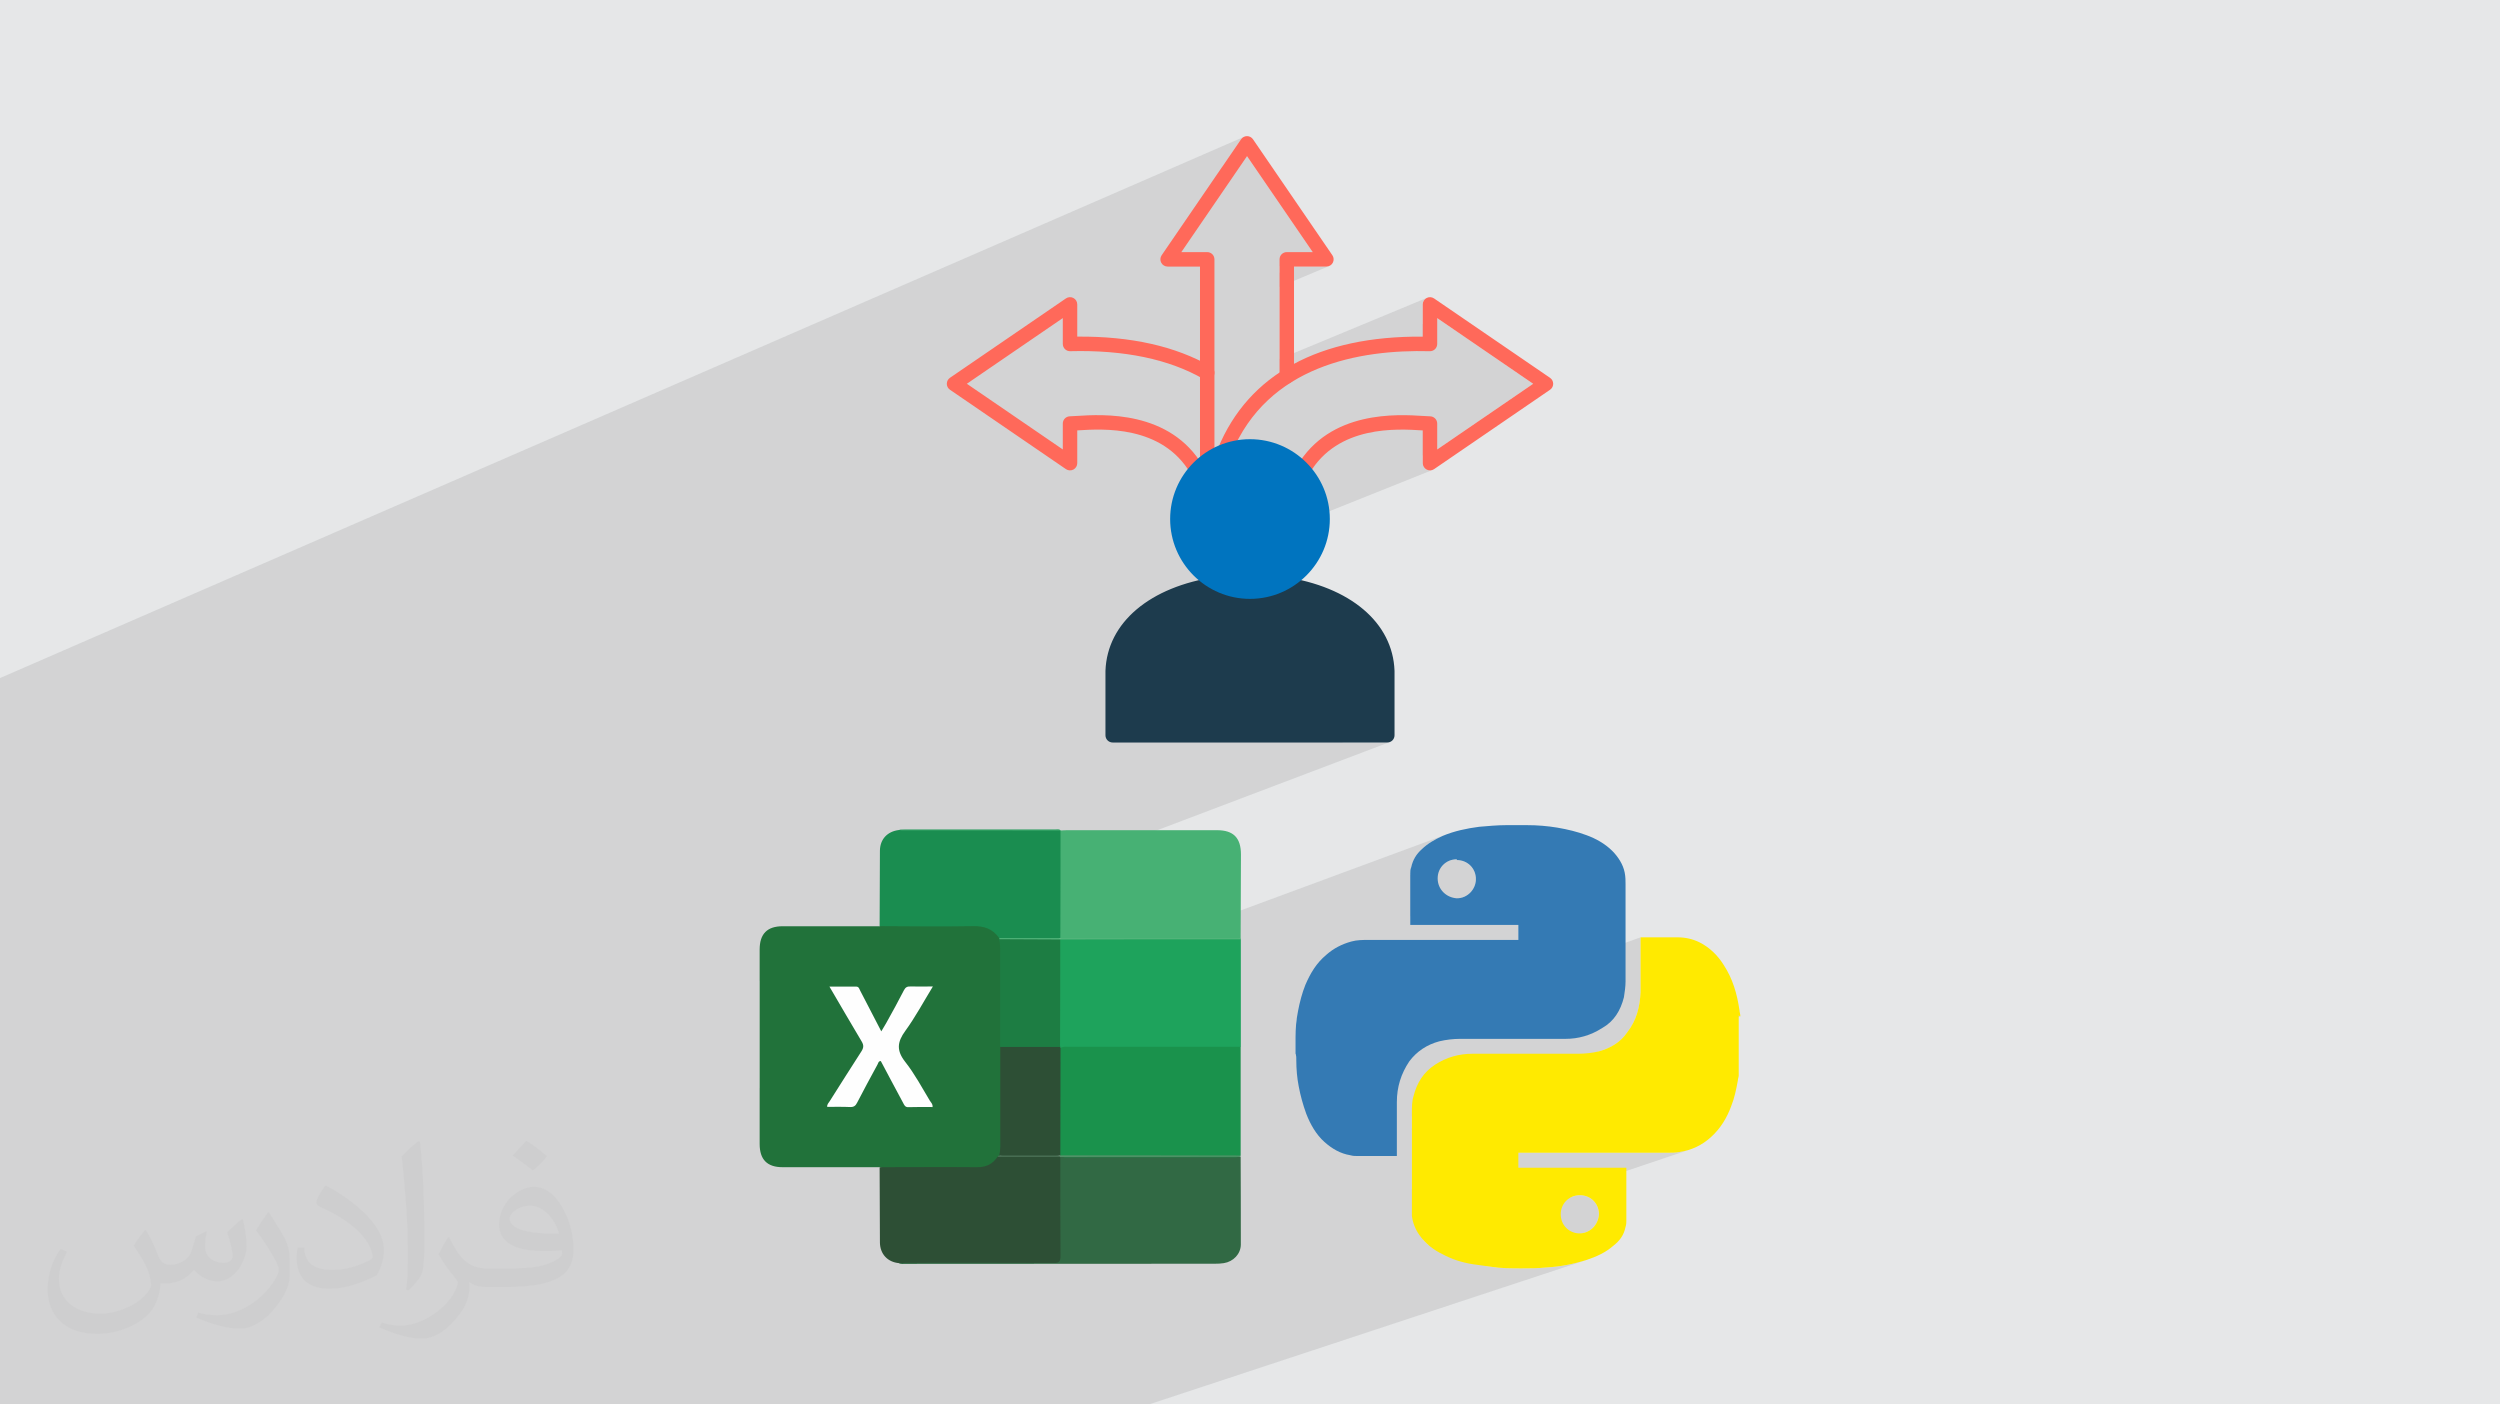 <?xml version="1.0" encoding="UTF-8"?>
<!DOCTYPE svg PUBLIC "-//W3C//DTD SVG 1.0//EN" "http://www.w3.org/TR/2001/REC-SVG-20010904/DTD/svg10.dtd">
<!-- Creator: CorelDRAW -->
<svg xmlns="http://www.w3.org/2000/svg" xml:space="preserve" width="94.192mm" height="52.917mm" version="1.0" style="shape-rendering:geometricPrecision; text-rendering:geometricPrecision; image-rendering:optimizeQuality; fill-rule:evenodd; clip-rule:evenodd"
viewBox="0 0 9404.92 5283.66"
 xmlns:xlink="http://www.w3.org/1999/xlink"
 xmlns:xodm="http://www.corel.com/coreldraw/odm/2003">
 <defs>
  <style type="text/css">
   <![CDATA[
    .fil20 {fill:#0074BF}
    .fil10 {fill:#1A8D50}
    .fil7 {fill:#1A924C}
    .fil19 {fill:#1D3B4D}
    .fil14 {fill:#1D7D43}
    .fil8 {fill:#1EA35C}
    .fil6 {fill:#21723A}
    .fil11 {fill:#2D4F35}
    .fil5 {fill:#316944}
    .fil9 {fill:#47B174}
    .fil16 {fill:#4B7157}
    .fil13 {fill:#509267}
    .fil12 {fill:#54B57C}
    .fil15 {fill:#FEFEFE}
    .fil21 {fill:#0074BF;fill-rule:nonzero}
    .fil18 {fill:#1D3B4D;fill-rule:nonzero}
    .fil3 {fill:#347AB4;fill-rule:nonzero}
    .fil17 {fill:#FF695A;fill-rule:nonzero}
    .fil4 {fill:#FFEA00;fill-rule:nonzero}
    .fil2 {fill:#373435;fill-opacity:0.031}
    .fil1 {fill:#2B2A29;fill-opacity:0.102}
    .fil0 {fill:#E6E7E8}
   ]]>
  </style>
 </defs>
 <g id="Layer_x0020_1">
  <polygon class="fil0" points="-0,0 9404.92,0 9404.92,5283.66 -0,5283.66 "/>
  <polygon class="fil1" points="3459.54,5283.66 3447.74,5283.66 3217.62,5283.66 3138.01,5283.66 3043.84,5283.66 3040.28,5283.66 3014.46,5283.66 2936.69,5283.66 2933.98,5283.66 2538.39,5283.66 2532.63,5283.66 2400.16,5283.66 2366.35,5283.66 2325.98,5283.66 2311.12,5283.66 2311.06,5283.66 2310.97,5283.66 2188.03,5283.66 2151.79,5283.66 2139.78,5283.66 2094.47,5283.66 1995.81,5283.66 1995.04,5283.66 1993.95,5283.66 1990.9,5283.66 1987.57,5283.66 1948.41,5283.66 1894.45,5283.66 1863.23,5283.66 1861.98,5283.66 1861.42,5283.66 1791.59,5283.66 1752.64,5283.66 1749.76,5283.66 1732.6,5283.66 1585.53,5283.66 1578.63,5283.66 1538.16,5283.66 1536.37,5283.66 1493,5283.66 1240.16,5283.66 1232.53,5283.66 1223.95,5283.66 1164.17,5283.66 1163.93,5283.66 1156.51,5283.66 1020.09,5283.66 1003.59,5283.66 909.19,5283.66 908.78,5283.66 908.18,5283.66 908.17,5283.66 837.78,5283.66 822.53,5283.66 820.55,5283.66 818.06,5283.66 765.78,5283.66 698.01,5283.66 539.64,5283.66 476.77,5283.66 336.36,5283.66 330.73,5283.66 321.32,5283.66 289.71,5283.66 257.88,5283.66 169.27,5283.66 136.07,5283.66 -0,5283.66 -0,5247.26 -0,5247.11 -0,5244.71 -0,5240.36 -0,5239.98 -0,5234.55 -0,5216.56 -0,5168.62 -0,5150.11 -0,5149.73 -0,5025.7 -0,5016.49 -0,5016.28 -0,4983.03 -0,4773.31 -0,4771.67 -0,4771.66 -0,4741.58 -0,4741.4 -0,4741.02 -0,4714.44 -0,4663.15 -0,4648.99 -0,4648.98 -0,4648.96 -0,4603.88 -0,4525.35 -0,4479.64 -0,4430.37 -0,4417.44 -0,4383.26 -0,4164.64 -0,4163.76 -0,4133.72 -0,4133.22 -0,4113.54 -0,4081.5 -0,4043.84 -0,4027.37 -0,3981.92 -0,3974.16 -0,3933.05 -0,3925.73 -0,3916.68 -0,3890.36 -0,3864.18 -0,3781.76 -0,3781.09 -0,3775.13 -0,3736.26 -0,3712.3 -0,3710.86 -0,3659.08 -0,3625.19 -0,3607.58 -0,3591.47 -0,3569.86 -0,3567.05 -0,3555.71 -0,3554.92 -0,3531.01 -0,3528.84 -0,3470.93 -0,3433.78 -0,3433.62 -0,3429.32 -0,3421.54 -0,3393.36 -0,3384.4 -0,3380.94 -0,3364.09 -0,3349.87 -0,3348.19 -0,3348.11 -0,3305.83 -0,3305.31 -0,3297.64 -0,3261.3 -0,3244.85 -0,3242.66 -0,3106.31 -0,3104.26 -0,3058.54 -0,3036.57 -0,3024.84 -0,3013.81 -0,3010.27 -0,2997.73 -0,2989.41 -0,2982.24 -0,2957.03 -0,2941.06 -0,2924.45 -0,2900.97 -0,2877.79 -0,2855.47 -0,2838.32 -0,2837.86 -0,2830.82 -0,2620.37 -0,2554.85 -0,2550.83 4681.53,513.89 4678.55,515.24 4675.75,516.93 4673.18,518.95 4670.85,521.29 4668.79,523.93 4597.51,628.07 4691.24,587.45 4938.32,948.42 4813.63,1001.14 4813.63,1025.79 4868.02,1002.82 4989.91,1002.82 4993.64,1002.56 4997.25,1001.81 5000.71,1000.59 4813.63,1079.36 4813.63,1350.53 5370.28,1119.53 5366.85,1121.04 5363.67,1123.01 5360.82,1125.37 5358.34,1128.06 5356.25,1131.05 5354.57,1134.29 5353.35,1137.75 5352.6,1141.36 5352.34,1145.11 5352.34,1219.14 5406.73,1196.68 5767.71,1443.76 5406.73,1690.86 5352.34,1712.73 5352.34,1742.44 5352.6,1746.18 5353.35,1749.79 5354.57,1753.25 5356.25,1756.48 5358.34,1759.48 5360.82,1762.16 5363.67,1764.52 5366.85,1766.5 5370.28,1768.01 5373.83,1769.03 5377.46,1769.56 5381.1,1769.59 5384.72,1769.14 5388.26,1768.2 4947.93,1944.52 4948.34,1952.58 4947.07,1977.7 4943.34,2002.09 4937.27,2025.63 4928.98,2048.22 4918.61,2069.72 4906.28,2090 4892.11,2108.93 4876.23,2126.4 4858.75,2142.29 4839.81,2156.47 4819.53,2168.8 4798.05,2179.16 4632.7,2244.72 4636.82,2245.7 4644.78,2247.37 4652.81,2248.83 4660.91,2250.06 4669.08,2251.08 4677.32,2251.88 4685.63,2252.46 4693.98,2252.8 4702.4,2252.92 4710.82,2252.8 4719.19,2252.45 4727.48,2251.88 4735.72,2251.08 4743.9,2250.05 4752.01,2248.82 4760.03,2247.36 4767.99,2245.69 4775.87,2243.81 4783.67,2241.73 4791.39,2239.44 4796.26,2237.86 4828.59,2225.08 4844.81,2227.83 4861.05,2230.95 4877.3,2234.47 4893.5,2238.38 4909.63,2242.69 4925.65,2247.42 4941.53,2252.54 4957.24,2258.07 4972.73,2264.02 4987.98,2270.39 5002.96,2277.19 5017.61,2284.41 5031.92,2292.07 5045.84,2300.16 5059.35,2308.68 5072.41,2317.66 5084.98,2327.09 5097.03,2336.96 5108.53,2347.29 5119.43,2358.08 5129.71,2369.34 5139.34,2381.07 5148.28,2393.27 5156.48,2405.94 5163.92,2419.1 5170.57,2432.74 5176.39,2446.88 5181.35,2461.49 5185.41,2476.62 5188.53,2492.25 5190.68,2508.37 5191.84,2525.02 5191.84,2738.88 5048.86,2793.29 5219,2793.29 5219.03,2793.28 5224.51,2792.73 5229.62,2791.14 2857.78,3690.13 2857.78,3700.61 2857.78,3711.33 2857.78,3722.06 2857.78,3732.78 2857.78,3743.5 2857.78,3754.23 2857.78,3764.95 2857.78,3775.67 2857.78,3786.4 2857.78,3797.12 2857.78,3807.84 2857.78,3818.56 2857.78,3829.28 2857.78,3840 2857.78,3850.71 2857.78,3861.42 2857.78,3872.14 2857.78,3882.85 2857.78,3893.57 2857.78,3904.27 2857.78,3914.97 2857.78,3950.62 3988.45,3529 3988.6,3529.17 2857.78,3950.84 2857.78,3960.72 2857.78,3971.41 2857.78,3982.09 2857.78,3992.79 2857.78,4003.48 2857.78,4014.17 2857.78,4024.88 2857.78,4035.58 2857.78,4046.28 2857.78,4057 2857.78,4067.7 2857.78,4078.42 2857.78,4089.13 2857.78,4093.7 5443.67,3138.14 5435.3,3141.33 5426.99,3144.73 5416.51,3149.6 5406.09,3154.79 5395.8,3160.35 5385.72,3166.3 5375.9,3172.67 5366.43,3179.49 5357.36,3186.8 5348.77,3194.62 5341.09,3201.98 5334.24,3209.61 5328.17,3217.55 5322.86,3225.87 5318.28,3234.59 5314.38,3243.8 5311.14,3253.53 5308.53,3263.85 5307.47,3266.29 5306.68,3268.95 5306.11,3271.76 5305.72,3274.64 5305.49,3277.53 5305.37,3280.34 5305.33,3283 5305.32,3285.43 5305.32,3286.5 5305.32,3287.35 5305.32,3288.04 5305.32,3288.64 5305.32,3289.22 5305.32,3289.85 5305.32,3290.62 5305.32,3291.58 5305.32,3292.01 5452.02,3238.13 5465.7,3234.03 5480.54,3232.62 5480.54,3235.51 5495.27,3236.93 5508.86,3241.02 5521.07,3247.52 5531.64,3256.18 5540.29,3266.74 5546.8,3278.96 5550.9,3292.56 5552.31,3307.28 5550.9,3321.2 5546.8,3334.45 5540.3,3346.66 5531.65,3357.48 5521.08,3366.52 5508.87,3373.43 5305.32,3447.48 5305.32,3450.97 5305.32,3462.24 5305.32,3473.44 5305.32,3474.42 5305.32,3475.19 5305.32,3475.83 5305.32,3476.41 5305.32,3477.01 5305.32,3477.69 5305.32,3478.51 5305.32,3479.58 5318.2,3479.58 5331.06,3479.58 5343.9,3479.58 5356.73,3479.58 5369.55,3479.58 5382.35,3479.58 5395.13,3479.58 5407.91,3479.58 5420.67,3479.58 5433.42,3479.58 5446.16,3479.58 5458.89,3479.58 5471.61,3479.58 5484.32,3479.58 5497.01,3479.58 5509.7,3479.58 5522.38,3479.58 5535.05,3479.58 5547.72,3479.58 5560.37,3479.58 5573.02,3479.58 5585.67,3479.58 5598.31,3479.58 5610.95,3479.58 5623.58,3479.58 5636.21,3479.58 5648.83,3479.58 5661.45,3479.58 5674.07,3479.58 5686.69,3479.58 5699.31,3479.58 5711.92,3479.58 5711.92,3486.59 5711.92,3493.61 5711.92,3500.62 5711.92,3507.65 5711.92,3514.69 5711.92,3521.75 5711.92,3528.83 5711.92,3535.93 4878.01,3834.94 4877.32,3840.05 4876,3851.99 4874.97,3864.09 4874.23,3876.36 4873.78,3888.87 4873.63,3901.63 4873.63,3902.81 4873.63,3903.74 4873.63,3904.48 4873.63,3905.12 4873.63,3905.72 4873.63,3906.36 4873.63,3907.12 4873.63,3908.08 4873.63,3915.09 4873.63,3922.09 4873.63,3929.1 4873.63,3936.1 4873.63,3943.1 4873.63,3950.1 4873.63,3957.1 4873.63,3961.9 4874.51,3964.78 4875.31,3968.28 4875.88,3971.8 4876.27,3975.32 4876.5,3978.86 4876.62,3982.41 4876.66,3986 4876.66,3986.28 6171.76,3526.28 6171.76,3527.36 6171.76,3528.2 6171.76,3528.9 6171.76,3529.52 6171.76,3530.14 6171.76,3530.82 6171.76,3531.66 6171.76,3532.73 6171.76,3545.03 6171.76,3557.41 6171.76,3569.86 6171.76,3582.36 6171.76,3594.91 6171.76,3607.5 6171.76,3620.11 6171.76,3632.74 6171.76,3645.37 6171.76,3657.99 6171.76,3670.6 6171.76,3683.17 6171.76,3695.71 6171.76,3708.21 6171.76,3720.64 6171.76,3733 6171.1,3743.43 6170.2,3753.72 6169.03,3763.86 6167.58,3773.87 6165.84,3783.73 6163.78,3793.46 6161.38,3803.03 6158.64,3812.48 6155.52,3821.78 6152.02,3830.95 6148.1,3839.98 6143.77,3848.86 6139,3857.61 6133.76,3866.23 6128.05,3874.7 6121.85,3883.04 6111.88,3896.44 6100.81,3908.43 6088.73,3919.1 6075.69,3928.51 6061.76,3936.75 6047.02,3943.88 6031.5,3949.99 5311.51,4199.82 5311.51,4208.67 5311.51,4219.86 5311.51,4231.07 5311.51,4242.31 5311.51,4245.54 6540.99,3820.17 6540.97,3820.21 6541.04,3820.21 6547.14,3823.75 5311.51,4251.1 5311.51,4253.54 5311.51,4264.78 5311.51,4276.04 5311.51,4287.3 5311.51,4298.56 5311.51,4309.84 5311.51,4321.12 5311.51,4332.4 5311.51,4343.68 5311.51,4354.97 5311.51,4366.26 5311.51,4377.54 5311.51,4388.83 5311.51,4400.12 5311.51,4411.39 5311.51,4422.67 5311.51,4433.95 5311.51,4445.22 5311.51,4456.47 5311.51,4467.73 5311.51,4473.12 5711.98,4336.59 5712.1,4336.59 5712.43,4336.59 5712.9,4336.59 5713.43,4336.59 5713.96,4336.59 5714.43,4336.59 5714.76,4336.59 5714.88,4336.59 5732.21,4336.59 5749.56,4336.59 5766.92,4336.59 5784.28,4336.59 5801.67,4336.59 5819.06,4336.59 5836.46,4336.59 5853.88,4336.59 5871.29,4336.59 5888.72,4336.59 5906.15,4336.59 5923.59,4336.59 5941.03,4336.59 5958.47,4336.59 5975.91,4336.59 5993.37,4336.59 6010.81,4336.59 6028.25,4336.59 6045.7,4336.59 6063.13,4336.59 6080.57,4336.59 6098,4336.59 6115.43,4336.59 6132.85,4336.59 6150.26,4336.59 6167.66,4336.59 6185.06,4336.59 6202.44,4336.59 6219.8,4336.59 6237.17,4336.59 6254.51,4336.59 6271.84,4336.59 6277.75,4336.58 6283.62,4336.54 6289.48,4336.44 6295.34,4336.24 6301.19,4335.89 6307.06,4335.38 6312.94,4334.66 6318.85,4333.71 6327.02,4332.35 6335.12,4330.7 6343.12,4328.78 6351.03,4326.55 6358.85,4324.04 5352.65,4662.52 5357.88,4668.49 5368.03,4678.62 5373.71,4683.58 5915.09,4501.8 5928.74,4497.71 5943.49,4496.29 5958.22,4497.71 5971.81,4501.8 5984.02,4508.3 5994.58,4516.96 6003.24,4527.53 6009.75,4539.74 6013.85,4553.34 6015.26,4568.06 6012.89,4582.9 6008.07,4596.58 6001.04,4608.85 5992.02,4619.46 5981.2,4628.14 5968.82,4634.66 5585.37,4762.14 5590.55,4762.86 5599.6,4764.11 5608.97,4765.42 5615.97,4766.49 5622.98,4767.44 5630,4768.27 5637.04,4768.97 5644.09,4769.57 5651.16,4770.07 5658.27,4770.47 5665.42,4770.8 5672.61,4771.05 5679.84,4771.25 5687.13,4771.38 5694.48,4771.47 5701.88,4771.53 5709.36,4771.56 5716.9,4771.57 5724.53,4771.57 5735.29,4771.56 5746.27,4771.52 5757.45,4771.4 5768.79,4771.17 5780.24,4770.78 5791.78,4770.21 5803.36,4769.41 5814.97,4768.34 5824.95,4767.71 5834.86,4766.93 5844.69,4765.99 5854.46,4764.9 5864.15,4763.65 5873.8,4762.25 5883.39,4760.69 5892.94,4759 5902.44,4757.14 5911.91,4755.13 5921.35,4752.97 5930.75,4750.67 5940.14,4748.22 5949.51,4745.63 5958.88,4742.88 5968.23,4739.99 4321.53,5283.66 4256.44,5283.66 4178.5,5283.66 4049,5283.66 4016.72,5283.66 4008.36,5283.66 4005.28,5283.66 4005.27,5283.66 3954.13,5283.66 3870.07,5283.66 3737.8,5283.66 3597.9,5283.66 3586.54,5283.66 3506.19,5283.66 3495.62,5283.66 "/>
  <path class="fil2" d="M548.54 4627.69c17.95,27.21 29.6,53.36 40.96,82.43 8.45,16.91 12.93,48.09 52.57,48.09 11.61,0 28.28,-3.42 43.06,-11.61 16.63,-8.73 29.32,-21.94 35.94,-42l15.85 -53.36 38.57 -19.02 2.64 2.64c-5.27,20.09 -6.59,39.36 -6.59,54.43 0,44.63 38.57,61.56 69.22,61.56 17.95,0 34.09,-8.73 34.09,-25.11 0,-21.13 -8.98,-57.06 -20.62,-89.29 17.95,-17.95 35.94,-35.94 56.53,-50.47l3.17 1.6c8.98,38.04 14,75.56 14,100.66 0,24.57 -10.83,51.79 -19.81,69.49 -18.49,34.87 -51.25,62.62 -90.87,62.62 -30.1,0 -63.65,-15.07 -86.66,-43.06l-1.32 0c-21.66,26.96 -55.22,51.25 -108.86,51.25l-16.63 0c-2.64,35.41 -10.29,60.49 -21.94,82.95 -31.95,62.34 -126.81,106.47 -216.1,106.47 -124.17,0 -186.51,-71.59 -186.51,-166.96 0,-58.91 19.27,-113.6 48.88,-152.42l24.29 10.04c-18.49,35.41 -30.91,68.68 -30.91,101.45 0,89.29 72.66,131.83 156.4,131.83 77.68,0 173.83,-49.41 191.28,-106.72 -6.59,-62.62 -30.1,-91.93 -66.04,-148.99 10.83,-19.02 24.83,-38.04 42.28,-58.38l3.17 0 0 0 0 0 -0.02 -0.09zm1432.13 -336.04c26.15,16.39 51.79,35.66 76.87,57.85 -14,19.81 -31.45,37.79 -53.11,53.64 -25.11,-20.34 -50.19,-37.79 -75.84,-56.27 17.42,-19.55 34.62,-38.29 52.04,-55.22l0 0 0 0 0 0 0 0 0 0 0.03 0zm13.47 244.11c-42.28,0 -76.87,27.75 -76.87,48.34 0,44.13 84.53,57.85 185.72,57.31 -12.68,-51.79 -57.06,-105.68 -108.86,-105.68l0.01 0.03zm-94.86 236.19c54.96,0 103.04,-1.6 139.74,-10.83 40.96,-10.29 75.56,-30.91 75.56,-45.17 0,-3.7 0,-8.19 -1.32,-11.89 -22.98,2.11 -49.41,2.11 -72.38,2.11 -74.49,0 -131.55,-16.91 -154.02,-58.66 -5.55,-11.61 -9.51,-24.57 -9.51,-39.36 0,-40.43 17.42,-79.79 48.09,-107 25.61,-22.45 53.89,-36.44 82.67,-36.44 52.04,0 93.51,41.75 122.57,107.54 15.85,35.94 26.68,77.4 26.68,129.72 0,34.87 -9.51,64.19 -31.17,85.85 -40.43,39.11 -114.92,53.89 -229.04,53.89l-51.79 0 0 0 -13.47 0c-28.28,0 -48.62,-5.02 -64.72,-17.42l-2.64 0c0.79,6.59 1.32,12.93 1.32,19.02 0,25.61 -8.45,58.38 -25.61,84.53 -50.72,75.3 -105.68,108.04 -153.24,108.04 -48.09,0 -107,-18.49 -160.11,-42.54l9.51 -18.49c17.17,7.13 40.96,11.89 73.7,11.89 85.85,0 198.66,-82.43 212.66,-163 -3.17,-6.59 -8.98,-15.32 -17.17,-24.57 -25.11,-29.85 -40.96,-54.68 -55.75,-80.83 12.68,-25.11 24.29,-45.17 35.13,-63.4l4.49 -0.53c36.72,74.77 69.99,117.55 144.23,117.55l11.61 0 0 0 53.89 0 0 0 0 0 0 0 0 0 0 0 0.09 0.01zm-371.98 79c6.34,-34.34 6.87,-72.91 6.87,-108.86l0 -53.36c0,-99.6 -12.68,-244.36 -22.98,-338.68 17.95,-19.27 43.06,-42 62.87,-57.31l5.81 1.6c13.47,118.62 16.63,256 16.63,383.06 0,33.3 -1.32,65.79 -4.49,89.55 -1.85,30.1 -19.27,52.83 -56.53,87.7l-8.19 -3.7zm-382.8 -157.19c1.85,46.77 24.83,83.49 105.15,83.49 49.93,0 92.19,-12.93 138.96,-35.13 8.45,-3.7 12.93,-8.73 12.93,-12.93 0,-29.32 -22.45,-68.15 -60.23,-103.55 -36.72,-33.3 -85.34,-62.62 -130.76,-82.18 -15.6,-6.59 -20.62,-13.47 -20.62,-20.09 0,-13.47 17.95,-41.75 32.77,-62.09l5.02 -0.53c52.04,27.21 110.17,67.64 153.24,112.53 39.11,41.47 63.4,83.49 63.4,129.19 0,33.81 -10.29,65.51 -26.96,95.11 -57.06,28.79 -117.83,50.72 -178.06,50.72 -73.17,0 -123.1,-34.34 -123.1,-114.92 0,-8.73 0,-22.19 3.17,-39.64l25.11 0 0 0 0 0 0 0 0 0 0 0 -0.02 0zm-132.37 -132.9l45.45 73.45c16.63,27.21 32.23,56.81 32.23,103.55l0 59.7c0,48.34 -30.91,100.13 -80.83,151.38 -39.11,34.62 -73.7,49.41 -105.68,49.41 -47.55,0 -101.98,-14.79 -164.85,-41.75l7.13 -18.49c19.81,5.27 42.79,9.77 71.06,9.77 90.36,-0.53 182.8,-66.57 225.08,-147.15 5.02,-9.26 6.87,-17.95 6.87,-24.04 0,-9.26 -5.02,-19.55 -8.98,-28.79 -22.98,-43.31 -48.62,-82.95 -76.87,-119.68 14.79,-23.25 29.6,-45.7 45.7,-67.9l3.7 0.53 0 0 0 0 0 0 0 0 0 0 -0.02 0.01z"/>
  <path class="fil3" d="M4873.63 3964.1c0,-18.67 0,-37.32 0,-56.02 0,-2.89 0,-2.89 0,-6.45 0,-34.42 3.22,-65.66 9.32,-96.9 6.45,-34.45 15.45,-68.92 28.03,-100.14 18.98,-43.74 40.88,-81.11 78.55,-112.64 28.02,-24.78 59.19,-40.25 93.65,-49.9 21.88,-6.12 43.46,-6.12 65.67,-6.12 187.69,0 372.18,0 559.86,0 0,0 3.22,0 3.22,0 0,-18.98 0,-37.64 0,-56.34 -134.57,0 -269.16,0 -406.6,0 0,-3.21 0,-3.21 0,-6.14 0,-59.56 0,-122.33 0,-181.86 0,-2.9 0,-2.9 0,-6.15 0,-6.11 0,-15.45 3.22,-21.58 6.15,-28.33 18.65,-49.89 40.24,-69.23 22.21,-21.59 50.23,-37.32 78.22,-49.89 44.11,-18.67 91.13,-28.33 137.81,-34.44 34.43,-2.9 68.89,-6.15 102.98,-6.15 0,0 3.55,0 3.55,0 21.88,0 43.46,0 65.67,0 0,0 2.89,0 6.11,0 40.9,0 78.22,3.23 115.6,9.37 37.64,6.44 75.33,15.47 109.45,28.33 34.46,12.55 68.89,31.24 97.21,59.24 21.58,21.87 40.57,50.23 46.64,81.47 3.23,15.78 3.23,31.24 3.23,43.79 0,122.02 0,244.03 0,365.76 0,18.97 -3.23,40.9 -6.15,59.55 -12.55,49.9 -37.32,90.8 -81.48,115.58 -43.78,28.32 -90.8,40.9 -137.78,40.9 -131.03,0 -265.93,0 -397.28,0 -24.81,0 -53.12,3.22 -78.22,9.3 -46.36,12.57 -84.37,37.71 -112.38,75.04 -31.53,46.99 -47.02,96.9 -47.02,153.55 0,65.37 0,131.38 0,196.72 0,0 0,3.22 0,6.14 -3.21,0 -3.21,0 -6.14,0 -47.01,0 -93.99,0 -141,0 -9.04,0 -18.66,0 -27.67,-2.88 -38,-6.12 -69.25,-24.78 -97.56,-49.9 -31.23,-28.03 -52.8,-65.71 -68.56,-106.26 -12.55,-34.75 -21.89,-68.88 -28.33,-103.3 -6.14,-31.24 -9.04,-65.71 -9.04,-96.91 0,-9.66 0,-18.99 -3.23,-28.32l0 0 0 2.89 0 0 0 0.05 0.11 0 0.08 -0.12zm606.91 -731.48l0 0c-40.91,0 -72.12,31.24 -72.12,71.78 0,40.57 31.24,72.11 72.12,75.01 40.57,0 71.77,-34.44 71.77,-72.12 0,-40.57 -31.23,-71.77 -71.77,-71.77l0 0 0 -2.9z"/>
  <path class="fil4" d="M6540.99 3820.17c0,75.34 0,150.35 0,225.69 0,6.1 -3.21,12.22 -3.21,18.66 -6.41,34.43 -12.55,65.67 -25.14,96.91 -15.76,43.46 -40.57,84.36 -75.33,115.58 -34.18,31.56 -74.67,50.22 -118.46,56.7 -15.81,2.89 -31.24,2.89 -47.01,2.89 -184.79,0 -372.18,0 -556.97,0 0,0 -2.9,0 -2.9,0 0,18.66 0,37.68 0,56.34 134.23,0 269.13,0 406.28,0 0,2.9 0,2.9 0,6.44 0,65.67 0,128.18 0,193.84 0,6.1 0,12.25 -2.9,21.88 -6.15,31.24 -21.88,52.8 -47,72.11 -28.35,24.8 -62.47,40.24 -100.14,52.79 -49.9,15.78 -99.8,25.43 -153.27,28.35 -30.91,3.23 -62.09,3.23 -90.43,3.23 -40.9,0 -78.21,0 -115.57,-6.15 -25.43,-3.55 -47,-6.45 -69.25,-9.66 -40.58,-6.45 -78.22,-18.67 -112.66,-37.32 -34.17,-16.1 -65.36,-40.9 -87.25,-72.12 -15.76,-21.87 -25.12,-47.01 -28.31,-71.77 0,-9.63 0,-18.98 0,-28.33 0,-119.12 0,-240.81 0,-359.92 0,-21.59 0,-43.79 6.1,-62.47 12.55,-49.89 37.68,-90.46 81.48,-118.79 43.79,-28.35 90.79,-40.9 140.68,-40.9 131.67,0 265.93,0 397.28,0 25.13,0 53.16,-2.9 78.25,-9.01 44.08,-12.55 81.47,-34.43 106.56,-72.1 34.44,-44.12 47.02,-94.03 49.9,-150.04 0,-65.71 0,-134.9 0,-200.27 0,-3.22 0,-3.22 0,-6.45 3.23,0 3.23,0 6.15,0 44.08,0 90.8,0 134.89,0 27.7,0 56.02,6.45 81.12,18.99 37.35,18.65 68.93,49.89 90.47,84.69 34.44,52.79 50.56,109.13 59.57,171.58 0,6.44 3.19,12.55 3.19,22.21l0 0 -6.1 -3.54 0 0 0 0 -0.07 0 0.02 -0.04zm-600.73 820.02l0 0c40.9,0 72.12,-31.24 75.01,-72.12 0,-40.57 -31.23,-71.77 -71.77,-71.77 -40.59,0 -72.12,31.23 -72.12,71.77 0,40.91 31.53,72.12 72.12,72.12l-3.23 0 -0.01 0z"/>
  <path class="fil5" d="M4667.32 4352.09c0,109.49 1.11,219.66 0.66,329.16 0,36.21 -28.44,65.08 -63.97,70.63 -10.65,1.78 -22.43,2.23 -33.31,2.23 -387.36,0 -775.4,0.66 -1162.75,0.66 -8.44,0 -17.54,1.56 -25.99,-2.23 11.77,-11.99 27.1,-8.66 41.09,-8.66 172.36,0 344.06,0 516.19,0 41.98,0 41.98,0 41.98,-42.2 0,-103.51 0,-206.79 0,-310.07 0,-13.56 -2.45,-27.77 7.33,-39.09 6.67,-4 14,-2.23 20.88,-2.23 212.34,0 424.01,0 636.35,0 7.34,0 14.89,-1.78 21.11,2.23l0.45 -0.45 0 0.01z"/>
  <path class="fil6" d="M3309.56 4390.95c-121.95,0 -243.43,0 -365.38,0 -58.19,0 -86.4,-28.65 -86.4,-87.51 0,-114.17 0,-228.78 0,-342.72l0 -45.75c0,-114.17 0,-228.77 0,-342.94 0,-58.63 28.21,-87.52 86.4,-87.52 121.95,0 243.43,0 365.38,0 10.87,-7.33 22.66,-6.66 34.42,-6.66 111.28,0 222.1,0.44 333.4,-0.67 38.2,0 65.96,15.34 84.62,47.98 1.11,2.9 2.23,5.78 3.33,9.11 3.99,9.56 5.78,20.22 5.78,30.43 0,124.38 1.11,248.54 -0.67,372.26 1.11,123.71 0.67,247.88 0.67,371.6 0,11.76 -1.79,23.76 -6.89,35.09 -1.11,4.44 -3.99,8.44 -6.22,12.44 -19.77,28.65 -46.86,41.1 -81.96,41.1 -110.61,-0.45 -221.23,0 -332.06,-0.45 -11.77,0 -24.2,0.45 -34.43,-6.89l0 1.11 0 0z"/>
  <path class="fil7" d="M4667.32 3938.07c0,136.15 0,272.76 0,408.91 -8.45,7.77 -19.1,6.66 -29.33,6.66 -206.12,0 -412.9,0 -619.02,0 -10.21,0 -20.87,1.11 -29.98,-5.55 -8.44,-10.2 -7.33,-22.66 -7.33,-34.42 0,-113.5 0,-227.67 0,-341.16 0,-10.21 0,-20.88 5.11,-30.43 11.77,-14.89 28.88,-12 44.64,-12 134.38,-0.44 268.76,0 403.13,0 65.52,0 131.04,0 197.24,0 12.43,0 25.99,-1.55 36.64,8.01l-1.11 0 0 -0.01z"/>
  <path class="fil8" d="M4667.32 3938.07c-215.23,0 -429.79,0 -645.01,0 -11.32,0 -22.67,-2.23 -32.65,4.44 -2.89,-2.23 -4.66,-4.44 -5.77,-7.78 -2.68,-8 -2.68,-15.99 -2.68,-23.76 0,-115.28 0,-231 0,-346.28 0,-11.32 -0.66,-22.66 6.67,-32.2 8.44,-6.22 17.99,-5.55 27.77,-5.55 207.23,0 414.44,0 622.35,0 10.21,0 20.87,-1.11 29.98,6.67 0,135.05 0,269.41 0,404.47l-0.66 0 0 -0.01z"/>
  <path class="fil9" d="M3989.66 3124.25c7.78,-0.65 15.78,-1.1 23.55,-1.1 188.13,0 376.25,0 564.83,0 62.18,0 90.39,28.65 90.39,91.51 0,105.06 -0.45,209.89 -1.11,314.5 -5.54,4 -12.44,2.23 -18.66,2.23 -214.56,0 -429.12,0 -643.23,0 -5.77,0 -11.32,0.67 -16.44,-1.78 -8.44,-8.89 -7.33,-20.88 -7.33,-31.54 0,-114.17 0,-228.11 0,-342.27 0,-10.65 -1.11,-22.66 8,-31.53l0 0 -0.02 -0.02z"/>
  <path class="fil10" d="M3989.66 3124.25c0,134.83 0,269.87 -0.66,404.25 -7.78,7.33 -17.54,6.88 -27.1,6.88 -58.64,0 -117.49,0 -176.13,0 -9.78,0 -19.33,1.11 -27.11,-6.88 -23.75,-33.32 -54.86,-45.09 -96.61,-44.42 -117.48,2.23 -235.43,0.44 -352.93,0 0.44,-94.41 0.44,-188.8 1.11,-283.63 0.44,-43.54 28.21,-72.86 71.74,-77.97 5.54,-2.22 11.32,-1.55 16.21,-1.55 190.36,0 381.36,0 571.71,0 6.23,0 12.89,-1.33 18.66,1.55l0 0 1.11 1.78 0 0 0 0z"/>
  <path class="fil11" d="M3988.99 4352.53c0,124.39 -0.45,248.1 0.67,372.26 0,20.88 -5.12,27.1 -26.66,26.43 -184.13,-1.1 -368.26,-0.44 -552.39,-0.44 -9.56,0 -19.09,0.44 -28.65,1.11 -43.09,-3.99 -71.29,-34.43 -71.74,-77.96 -0.66,-94.17 -0.66,-188.57 -1.11,-282.97 121.27,0 243.43,-1.11 364.71,0 35.1,0.67 60.42,-11.32 79.07,-39.53 8,-4.44 15.78,-6.67 24.87,-6.67 62.64,0 125.49,0 188.57,0 6.22,0 13.1,0.44 18.66,3.77 1.11,1.34 2.23,2.45 3.54,3.55l0.45 0.45 0 0z"/>
  <path class="fil12" d="M3759.11 3529.17c76.85,0 153.7,0 230.55,0 225.89,0 452.22,0 678.33,0 0,1.79 0,3.33 0,4.44 -226.12,0 -452.45,0 -678.33,0.66 -6.88,6.22 -15.99,7.33 -24.87,7.33 -59.97,0.45 -119.72,0.45 -179.02,0 -9.77,0 -19.32,-0.66 -26.65,-8.43 0,-1.11 0,-2.23 0.66,-4l-0.66 0 -0.01 0z"/>
  <path class="fil13" d="M4667.32 4352.09c-226.56,0 -452.45,0 -678.78,0.44 0,0 0,-0.44 0,-0.44 -0.66,-1.11 -1.33,-1.78 -1.78,-2.89 0.45,-1.12 1.11,-1.79 1.78,-2.9 225.89,0 452.23,0 678.1,0.67 0,1.55 0,3.33 0,4.44l0.67 0.66 0.01 0.01z"/>
  <path class="fil9" d="M3989.66 3124.25c-202.34,0 -405.13,-0.65 -607.24,-0.65 7.32,-0.45 14.21,-2.23 21.53,-2.23 188.57,0 376.7,0 565.27,0 3.33,0 6.22,-0.45 9.55,-0.45l0.67 0c3.99,0 7.33,0.45 10.66,3.32l-0.44 0 0 0z"/>
  <path class="fil11" d="M3988.54 3938.52c0.45,1.78 0.45,2.89 1.12,4.66 0,134.82 -0.67,269.42 -0.67,403.8 0,0 0,0 0,0 -38.87,5.55 -77.96,2.23 -116.38,2.23 -37.76,0 -76.18,3.32 -113.95,-2.23 6.23,-22.67 4.44,-45.76 4.44,-68.86 0,-113.5 0,-226.56 0,-340.06 8.44,-8 18.66,-8 29.33,-8 55.98,0 111.28,0 167.25,0 10.21,0 20.88,0 29.33,8l-0.45 0.45 -0.01 0z"/>
  <path class="fil14" d="M3988.54 3938.52c-75.29,0 -150.36,0 -225.88,0 0,-119.06 0,-238.33 0,-358.05 0,-15.78 0,-31.54 -4.67,-47.32 76.85,0.45 153.71,0.45 230.55,1.11 0,135.06 0,269.42 -0.66,404.25l0.66 0 0 0.01z"/>
  <path class="fil15" d="M3508.34 4164.63c-30.42,0 -60.86,-0.66 -90.83,0.45 -13.11,0.66 -15.78,-8.45 -20.44,-16.88 -28.21,-51.97 -55.75,-104.61 -83.5,-156.59 -9.56,0 -9.56,8.67 -12.45,13.11 -25.98,47.97 -51.97,95.51 -76.85,143.93 -5.55,11.32 -12.43,16.44 -25.99,15.99 -28.65,-1.34 -57.52,-0.66 -86.39,-0.66 -1.11,-9.56 5.77,-15.33 9.55,-21.55 39.54,-61.97 78.63,-124.83 118.61,-186.36 9.11,-13.99 10.22,-23.76 1.34,-38.42 -40.21,-67.07 -79.07,-134.82 -121.06,-206.11 36.22,0 68.42,0 100.62,0 10.66,0 11.77,9.56 15.34,15.77 25.99,49.76 51.3,99.5 79.07,152.6 7.32,-12.44 13.55,-21.99 19.1,-32.2 22.66,-40.65 45.08,-81.3 66.19,-122.6 5.54,-10.66 12.21,-14.67 24.21,-14 27.09,0.44 53.52,0 84.62,0 -35.54,58.19 -65.96,115.06 -103.72,167.03 -31.09,42.43 -33.54,74.64 0,117.06 35.54,45.08 62.63,96.39 92.4,145.7 3.99,6.67 10.88,11.77 10.21,22.44l0 1.33 -0.02 -0.02z"/>
  <path class="fil16" d="M3757.99 4346.98c76.85,0 153.71,0 230.55,0 0,1.55 0,3.33 0,5.11 -78.62,0 -157.02,0 -235.65,0 1.78,-1.78 3.55,-3.55 4.66,-5.11l0.45 0 -0.01 0z"/>
  <path class="fil17" d="M4902.77 1794.27c-4.69,0 -9.44,-1.22 -13.78,-3.76 -12.94,-7.63 -17.25,-24.29 -9.64,-37.24 124.04,-210.66 378.87,-194.56 474.79,-188.48 10.46,0.66 19.49,1.23 26.03,1.39 14.77,0.35 26.56,12.42 26.56,27.19l0 97.5 360.97 -247.1 -360.97 -247.09 0 97.36c0,7.34 -2.97,14.37 -8.22,19.49 -5.26,5.11 -12.37,7.85 -19.7,7.71 -264.99,-7 -609.56,54.25 -746.21,385.51 -5.72,13.89 -21.63,20.49 -35.52,14.78 -13.88,-5.73 -20.5,-21.63 -14.77,-35.53 114.78,-278.24 380.66,-422.83 770.01,-419.62l0 -121.27c0,-10.09 5.59,-19.36 14.52,-24.06 8.92,-4.71 19.72,-4.08 28.05,1.62l436.33 298.67c7.4,5.06 11.83,13.47 11.83,22.45 0,8.98 -4.43,17.37 -11.83,22.45l-436.33 298.66c-8.33,5.71 -19.12,6.33 -28.05,1.62 -8.93,-4.71 -14.52,-13.97 -14.52,-24.05l0 -123.26c-0.54,-0.04 -1.07,-0.07 -1.62,-0.11 -94.97,-5.99 -317.4,-20.06 -424.49,161.81 -5.07,8.61 -14.14,13.41 -23.46,13.41l0 -0.01z"/>
  <path class="fil17" d="M4541.52 1759.11c-15.03,0 -27.2,-12.17 -27.2,-27.2l0 -729.09 -121.76 0c-10.08,0 -19.35,-5.59 -24.05,-14.52 -4.7,-8.93 -4.08,-19.72 1.61,-28.05l298.67 -436.33c5.07,-7.4 13.47,-11.83 22.45,-11.83 8.98,0 17.37,4.43 22.45,11.83l298.67 436.33c5.7,8.33 6.32,19.12 1.61,28.05 -4.7,8.93 -13.97,14.52 -24.05,14.52l-121.89 0 0 413.36c0,15.02 -12.17,27.2 -27.19,27.2 -15.03,0 -27.2,-12.18 -27.2,-27.2l0 -440.56c0,-15.03 12.17,-27.2 27.2,-27.2l97.49 0 -247.09 -360.97 -247.1 360.97 97.37 0c15.03,0 27.2,12.18 27.2,27.2l0 756.3c0,15.02 -12.17,27.2 -27.2,27.2l0.01 -0.01z"/>
  <path class="fil17" d="M4502.03 1794.27c-9.33,0 -18.39,-4.79 -23.46,-13.41 -107.09,-181.85 -329.42,-167.8 -424.36,-161.81 -0.55,0.04 -1.09,0.07 -1.63,0.11l0 123.26c0,10.08 -5.58,19.34 -14.51,24.05 -8.93,4.7 -19.72,4.08 -28.05,-1.62l-436.33 -298.66c-7.4,-5.07 -11.83,-13.47 -11.83,-22.45 0,-8.98 4.43,-17.37 11.83,-22.45l436.33 -298.67c8.33,-5.7 19.12,-6.32 28.05,-1.61 8.93,4.7 14.51,13.97 14.51,24.05l0 121.28c201.1,-1.72 370.1,36.19 502.53,112.66 13.01,7.51 17.46,24.14 9.95,37.15 -7.51,13.01 -24.14,17.46 -37.15,9.94 -129.7,-74.89 -298.57,-110.19 -501.82,-104.9 -7.36,0.2 -14.43,-2.6 -19.68,-7.71 -5.26,-5.11 -8.22,-12.14 -8.22,-19.48l0 -97.36 -360.97 247.09 360.97 247.09 0 -97.49c0,-14.78 11.78,-26.84 26.56,-27.19 6.54,-0.16 15.57,-0.73 26.02,-1.39 95.9,-6.07 350.63,-22.18 474.67,188.48 7.62,12.94 3.3,29.62 -9.64,37.24 -4.34,2.55 -9.09,3.76 -13.78,3.76l0 0z"/>
  <path class="fil18" d="M5219.04 2793.29l-1033.16 0c-15.02,0 -27.19,-12.18 -27.19,-27.21l0 -241.57c0,-0.32 0,-0.65 0.02,-0.98 6.55,-181.28 166.57,-316.72 417.61,-353.47 14.86,-2.16 28.68,8.12 30.85,22.98 2.18,14.86 -8.11,28.68 -22.98,30.85 -174.92,25.6 -364.18,118.15 -371.12,301.13l0 213.87 978.76 0 0 -213.87c-6.94,-182.98 -196.2,-275.53 -371.13,-301.13 -14.86,-2.18 -25.14,-16 -22.97,-30.85 2.18,-14.86 15.97,-25.14 30.85,-22.98 251.03,36.75 411.06,172.2 417.61,353.47 0.02,0.33 0.02,0.66 0.02,0.98l0 241.57c0,15.03 -12.17,27.2 -27.2,27.2l0.01 0.01z"/>
  <polygon class="fil19" points="4863.4,2198.16 5004.46,2251.95 5122.2,2346.34 5182.07,2419.42 5230.79,2567.59 5215.56,2767.53 4177.32,2767.53 4177.32,2610.22 4199.65,2445.8 4300.12,2310.82 4557.91,2198.16 4757.85,2230.64 "/>
  <circle class="fil20" cx="4700.75" cy="1951.35" r="255.87"/>
  <path class="fil21" d="M4702.4 2252.92c-165.61,0 -300.34,-134.74 -300.34,-300.34 0,-165.61 134.73,-300.35 300.34,-300.35 165.6,0 300.34,134.74 300.34,300.35 0,165.6 -134.74,300.34 -300.34,300.34zm0 -546.28c-135.61,0 -245.94,110.33 -245.94,245.95 0,135.6 110.32,245.94 245.94,245.94 135.61,0 245.94,-110.33 245.94,-245.94 0,-135.61 -110.32,-245.95 -245.94,-245.95z"/>
 </g>
</svg>
